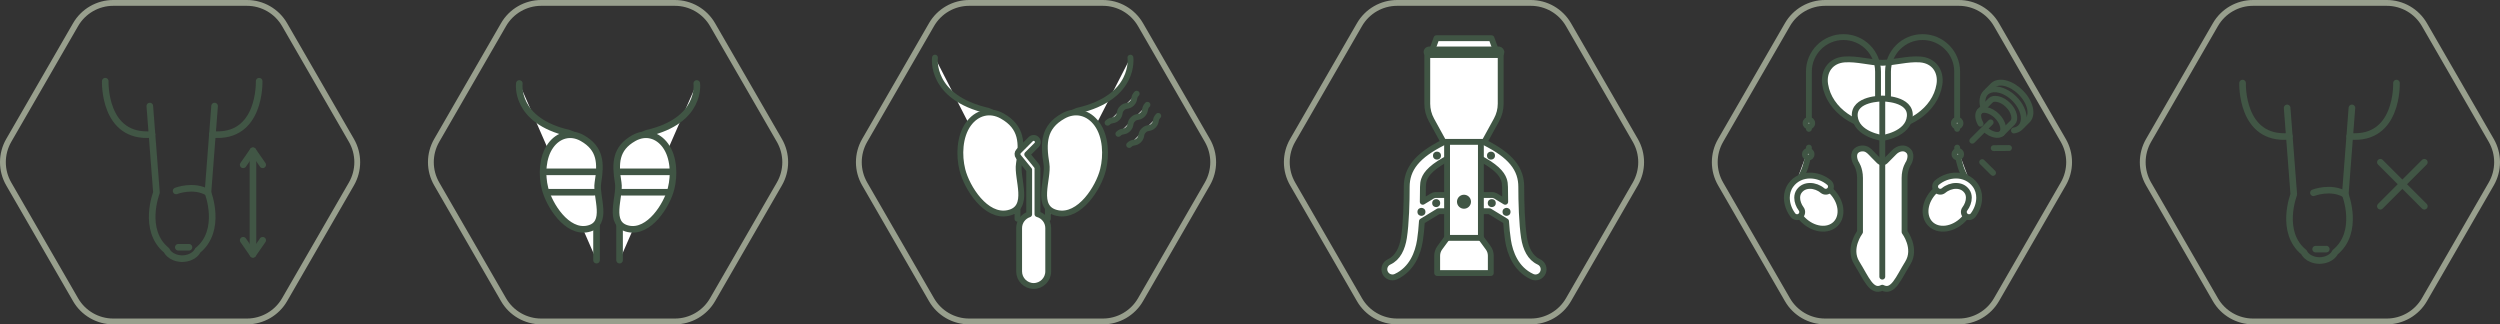 <?xml version="1.0" encoding="UTF-8"?>
<svg xmlns="http://www.w3.org/2000/svg" id="_圖層_2" data-name="圖層 2" viewBox="0 0 644.484 83.619">
  <rect x="0" y="0" width="644.484" height="83.619" fill="#333333" stroke="none"/>
  <path d="m63.651.75H29.2c-4.01,0-7.715,2.139-9.72,5.612L2.254,36.197c-2.005,3.473-2.005,7.751,0,11.224l17.225,29.835c2.005,3.473,5.71,5.612,9.72,5.612h34.451c4.01,0,7.715-2.139,9.72-5.612l17.225-29.835c2.005-3.473,2.005-7.751,0-11.224l-17.225-29.835c-2.005-3.473-5.71-5.612-9.72-5.612Z" style="fill: none; stroke: #989f8d; stroke-miterlimit: 10; stroke-width: 1.5px;"></path>
  <path d="m173.977.75h-34.451c-4.01,0-7.715,2.139-9.72,5.612l-17.225,29.835c-2.005,3.473-2.005,7.751,0,11.224l17.225,29.835c2.005,3.473,5.71,5.612,9.72,5.612h34.451c4.01,0,7.715-2.139,9.72-5.612l17.225-29.835c2.005-3.473,2.005-7.751,0-11.224l-17.225-29.835c-2.005-3.473-5.71-5.612-9.72-5.612Z" style="fill: none; stroke: #989f8d; stroke-miterlimit: 10; stroke-width: 1.5px;"></path>
  <path d="m284.304.75h-34.451c-4.01,0-7.715,2.139-9.72,5.612l-17.225,29.835c-2.005,3.473-2.005,7.751,0,11.224l17.225,29.835c2.005,3.473,5.71,5.612,9.72,5.612h34.451c4.01,0,7.715-2.139,9.72-5.612l17.225-29.835c2.005-3.473,2.005-7.751,0-11.224l-17.225-29.835c-2.005-3.473-5.71-5.612-9.72-5.612Z" style="fill: none; stroke: #989f8d; stroke-miterlimit: 10; stroke-width: 1.5px;"></path>
  <path d="m394.631.75h-34.451c-4.01,0-7.715,2.139-9.72,5.612l-17.225,29.835c-2.005,3.473-2.005,7.751,0,11.224l17.225,29.835c2.005,3.473,5.71,5.612,9.72,5.612h34.451c4.01,0,7.715-2.139,9.72-5.612l17.225-29.835c2.005-3.473,2.005-7.751,0-11.224l-17.225-29.835c-2.005-3.473-5.71-5.612-9.72-5.612Z" style="fill: none; stroke: #989f8d; stroke-miterlimit: 10; stroke-width: 1.5px;"></path>
  <path d="m504.957.75h-34.451c-4.01,0-7.715,2.139-9.72,5.612l-17.225,29.835c-2.005,3.473-2.005,7.751,0,11.224l17.225,29.835c2.005,3.473,5.71,5.612,9.72,5.612h34.451c4.01,0,7.715-2.139,9.72-5.612l17.225-29.835c2.005-3.473,2.005-7.751,0-11.224l-17.225-29.835c-2.005-3.473-5.71-5.612-9.72-5.612Z" style="fill: none; stroke: #989f8d; stroke-miterlimit: 10; stroke-width: 1.5px;"></path>
  <path d="m615.284.75h-34.451c-4.01,0-7.715,2.139-9.72,5.612l-17.225,29.835c-2.005,3.473-2.005,7.751,0,11.224l17.225,29.835c2.005,3.473,5.71,5.612,9.72,5.612h34.451c4.01,0,7.715-2.139,9.72-5.612l17.225-29.835c2.005-3.473,2.005-7.751,0-11.224l-17.225-29.835c-2.005-3.473-5.71-5.612-9.72-5.612Z" style="fill: none; stroke: #989f8d; stroke-miterlimit: 10; stroke-width: 1.5px;"></path>
  <g>
    <path d="m27.132,20.931s-.525,14.872,12.058,13.728" style="fill: none; stroke: #415645; stroke-linecap: round; stroke-linejoin: round; stroke-width: 1.7px;"></path>
    <path d="m66.807,20.931s.525,14.872-12.058,13.728" style="fill: none; stroke: #415645; stroke-linecap: round; stroke-linejoin: round; stroke-width: 1.7px;"></path>
    <path d="m38.618,27.337l1.716,22.308s-3.775,9.701,2.631,14.917c0,0,.801,2.014,4.004,2.128,3.203-.114,4.004-2.128,4.004-2.128,6.406-5.217,2.631-14.917,2.631-14.917l1.716-22.308" style="fill: none; stroke: #415645; stroke-linecap: round; stroke-linejoin: round; stroke-width: 1.7px;"></path>
    <line x1="45.968" y1="63.745" x2="48.714" y2="63.745" style="fill: none; stroke: #415645; stroke-linecap: round; stroke-linejoin: round; stroke-width: 1.7px;"></line>
    <path d="m45.396,49.216s4.519-1.773,8.208.429" style="fill: none; stroke: #415645; stroke-linecap: round; stroke-linejoin: round; stroke-width: 1.7px;"></path>
    <polyline points="67.723 42.491 65.208 38.873 62.692 42.491" style="fill: none; stroke: #415645; stroke-linecap: round; stroke-linejoin: round; stroke-width: 1.7px;"></polyline>
    <polyline points="62.692 61.936 65.208 65.554 67.723 61.936" style="fill: none; stroke: #415645; stroke-linecap: round; stroke-linejoin: round; stroke-width: 1.7px;"></polyline>
    <line x1="65.208" y1="38.873" x2="65.208" y2="65.554" style="fill: none; stroke: #415645; stroke-linecap: round; stroke-linejoin: round; stroke-width: 1.7px;"></line>
  </g>
  <g>
    <g>
      <path d="m373.444,50.268h-3.204c-.387,0-.759.104-1.089.306l-2.375,1.448c.033-1.385.049-2.711.049-3.868,0-.689.09-1.277.281-1.839.29-.837.814-1.675,1.884-2.656,1.066-.974,2.676-2.049,4.972-3.207,1.031-.521,1.445-1.779.925-2.811-.521-1.031-1.779-1.445-2.811-.925-3.345,1.694-5.66,3.333-7.223,5.229-.777.946-1.348,1.962-1.707,3.017-.361,1.054-.506,2.132-.505,3.191,0,1.915-.036,4.292-.145,6.642-.107,2.348-.29,4.681-.566,6.455-.206,1.347-.605,2.702-1.231,3.795-.633,1.1-1.439,1.931-2.607,2.474-1.05.483-1.509,1.726-1.026,2.775.483,1.05,1.726,1.509,2.775,1.026,2.063-.944,3.537-2.513,4.493-4.204.963-1.697,1.465-3.523,1.73-5.226.224-1.452.38-3.114.493-4.835l4.269-2.604h2.616c1.156,0,2.092-.937,2.092-2.092s-.937-2.092-2.092-2.092Z" style="fill: #fff; stroke: #405544; stroke-linecap: round; stroke-linejoin: round; stroke-width: 1.509px;"></path>
      <circle cx="370.445" cy="40.118" r="1.03" style="fill: #405544; stroke-width: 0px;"></circle>
      <circle cx="370.24" cy="52.36" r="1.03" style="fill: #405544; stroke-width: 0px;"></circle>
      <circle cx="366.438" cy="54.619" r="1.03" style="fill: #405544; stroke-width: 0px;"></circle>
    </g>
    <path d="m381.367,50.268h3.204c.387,0,.759.104,1.089.306l2.375,1.448c-.033-1.385-.049-2.711-.049-3.868,0-.689-.09-1.277-.281-1.839-.29-.837-.814-1.675-1.884-2.656-1.066-.974-2.676-2.049-4.972-3.207-1.031-.521-1.445-1.779-.925-2.811.521-1.031,1.779-1.445,2.811-.925,3.345,1.694,5.66,3.333,7.223,5.229.777.946,1.348,1.962,1.707,3.017.361,1.054.506,2.132.505,3.191,0,1.915.036,4.292.145,6.642.107,2.348.29,4.681.566,6.455.206,1.347.605,2.702,1.231,3.795.633,1.1,1.439,1.931,2.607,2.474,1.05.483,1.509,1.726,1.026,2.775-.483,1.05-1.726,1.509-2.775,1.026-2.063-.944-3.537-2.513-4.493-4.204-.963-1.697-1.465-3.523-1.73-5.226-.224-1.452-.38-3.114-.493-4.835l-4.269-2.604h-2.616c-1.156,0-2.092-.937-2.092-2.092,0-1.156.937-2.092,2.092-2.092Z" style="fill: #fff; stroke: #405544; stroke-linecap: round; stroke-linejoin: round; stroke-width: 1.509px;"></path>
    <circle cx="384.366" cy="40.118" r="1.03" style="fill: #405544; stroke-width: 0px;"></circle>
    <circle cx="384.57" cy="52.36" r="1.03" style="fill: #405544; stroke-width: 0px;"></circle>
    <circle cx="388.373" cy="54.619" r="1.03" style="fill: #405544; stroke-width: 0px;"></circle>
    <path d="m383.648,63.879l-1.883-2.563v-25.685h-8.719v25.685l-1.883,2.563c-.434.591-.669,1.306-.669,2.04v4.471h13.823v-4.471c0-.734-.234-1.448-.669-2.04Z" style="fill: #fff; stroke: #405544; stroke-linecap: round; stroke-linejoin: round; stroke-width: 1.509px;"></path>
    <polygon points="385.628 12.97 369.182 12.97 370.313 9.851 384.497 9.851 385.628 12.97" style="fill: #fff; stroke: #405544; stroke-linecap: round; stroke-linejoin: round; stroke-width: 1.509px;"></polygon>
    <path d="m367.942,14.175v12.566c0,1.457.37,2.892,1.079,4.182l3.105,5.652h10.558l3.105-5.652c.709-1.29,1.079-2.725,1.079-4.182v-12.566h-18.927Z" style="fill: #fff; stroke: #405544; stroke-linecap: round; stroke-linejoin: round; stroke-width: 1.509px;"></path>
    <circle cx="377.405" cy="52.005" r="1.806" style="fill: #405544; stroke-width: 0px;"></circle>
    <rect x="367.008" y="12.001" width="20.794" height="2.836" rx="1.418" ry="1.418" style="fill: #405544; stroke-width: 0px;"></rect>
    <line x1="373.046" y1="61.315" x2="381.765" y2="61.315" style="fill: #fff; stroke: #405544; stroke-linecap: round; stroke-linejoin: round; stroke-width: 1.509px;"></line>
  </g>
  <g>
    <g>
      <path d="m133.88,21.518s-1.367,9.585,12.816,12.816c0,0,7.086,2.531,7.086,10.287v22.444" style="fill: #fff; stroke: #405544; stroke-linecap: round; stroke-linejoin: round; stroke-width: 1.7px;"></path>
      <path d="m150.121,35.611c-3.034-1.715-6.201-.827-8.189,1.94-2.145,2.984-2.303,7.553-1.442,11.014,1.077,4.325,5.661,11.563,11.009,10.436,5.572-1.174,2.043-8.249,2.634-11.87.823-5.04.72-8.845-4.011-11.52Z" style="fill: #fff; stroke: #405544; stroke-linecap: round; stroke-linejoin: round; stroke-width: 1.7px;"></path>
      <path d="m179.623,21.518s1.367,9.585-12.816,12.816c0,0-7.086,2.531-7.086,10.287,0,7.756,0,22.444,0,22.444" style="fill: #fff; stroke: #405544; stroke-linecap: round; stroke-linejoin: round; stroke-width: 1.7px;"></path>
      <path d="m163.383,35.611c3.034-1.715,6.201-.827,8.189,1.94,2.145,2.984,2.303,7.553,1.442,11.014-1.077,4.325-5.661,11.563-11.009,10.436-5.572-1.174-2.043-8.249-2.634-11.87-.823-5.04-.72-8.845,4.011-11.52Z" style="fill: #fff; stroke: #405544; stroke-linecap: round; stroke-linejoin: round; stroke-width: 1.7px;"></path>
    </g>
    <line x1="141.059" y1="44.291" x2="153.639" y2="44.291" style="fill: #fff; stroke: #405544; stroke-linecap: round; stroke-linejoin: round; stroke-width: 1.7px;"></line>
    <line x1="141.539" y1="49.554" x2="153.159" y2="49.554" style="fill: #fff; stroke: #405544; stroke-linecap: round; stroke-linejoin: round; stroke-width: 1.7px;"></line>
    <line x1="160.007" y1="44.291" x2="172.586" y2="44.291" style="fill: #fff; stroke: #405544; stroke-linecap: round; stroke-linejoin: round; stroke-width: 1.7px;"></line>
    <line x1="160.344" y1="49.554" x2="171.965" y2="49.554" style="fill: #fff; stroke: #405544; stroke-linecap: round; stroke-linejoin: round; stroke-width: 1.7px;"></line>
  </g>
  <g>
    <path d="m241.028,14.859s-1.461,10.244,13.698,13.698c0,0,7.574,2.705,7.574,10.995v16.842" style="fill: #fff; stroke: #405544; stroke-linecap: round; stroke-linejoin: round; stroke-width: 1.509px;"></path>
    <path d="m258.387,29.922c-3.242-1.833-6.627-.884-8.753,2.074-2.292,3.189-2.462,8.073-1.541,11.772,1.151,4.623,6.051,12.359,11.766,11.155,5.956-1.255,2.183-8.817,2.815-12.687.879-5.387.769-9.454-4.287-12.312Z" style="fill: #fff; stroke: #405544; stroke-linecap: round; stroke-linejoin: round; stroke-width: 1.509px;"></path>
    <path d="m291.415,14.859s1.461,10.244-13.698,13.698c0,0-7.574,2.705-7.574,10.995,0,8.29,0,16.842,0,16.842" style="fill: #fff; stroke: #405544; stroke-linecap: round; stroke-linejoin: round; stroke-width: 1.509px;"></path>
    <path d="m274.057,29.922c3.242-1.833,6.627-.884,8.753,2.074,2.292,3.189,2.462,8.073,1.541,11.772-1.151,4.623-6.051,12.359-11.766,11.155-5.956-1.255-2.183-8.817-2.815-12.687-.879-5.387-.769-9.454,4.287-12.312Z" style="fill: #fff; stroke: #405544; stroke-linecap: round; stroke-linejoin: round; stroke-width: 1.509px;"></path>
    <path d="m267.453,55.195v-11.777c0-.248-.085-.485-.241-.677l-2.4-2.943,2.418-2.418c.418-.418.418-1.096,0-1.514-.418-.418-1.096-.418-1.514,0l-3.102,3.102c-.388.388-.42,1.008-.073,1.434l2.77,3.398v11.453c-1.494.494-2.588,1.891-2.588,3.545v11.177c0,2.062,1.687,3.75,3.75,3.75s3.75-1.688,3.75-3.75v-11.177c0-1.722-1.182-3.167-2.77-3.602Z" style="fill: #fff; stroke: #405544; stroke-linecap: round; stroke-linejoin: round; stroke-width: 1.509px;"></path>
    <g>
      <g>
        <path d="m285.523,31.643c.935-.935,1.571-.299,2.506-1.233s.301-1.573,1.238-2.51,1.575-.302,2.513-1.241.302-1.575,1.241-2.513" style="fill: #fff; stroke-width: 0px;"></path>
        <path d="m285.523,31.643c.935-.935,1.571-.299,2.506-1.233s.301-1.573,1.238-2.51,1.575-.302,2.513-1.241.302-1.575,1.241-2.513" style="fill: none; stroke: #405544; stroke-linecap: round; stroke-linejoin: round; stroke-width: 1.509px;"></path>
      </g>
      <g>
        <path d="m288.307,34.51c.935-.935,1.571-.299,2.506-1.233s.301-1.573,1.238-2.51,1.575-.302,2.513-1.241.302-1.575,1.241-2.513" style="fill: #fff; stroke-width: 0px;"></path>
        <path d="m288.307,34.51c.935-.935,1.571-.299,2.506-1.233s.301-1.573,1.238-2.51,1.575-.302,2.513-1.241.302-1.575,1.241-2.513" style="fill: none; stroke: #405544; stroke-linecap: round; stroke-linejoin: round; stroke-width: 1.509px;"></path>
      </g>
      <g>
        <path d="m291.091,37.377c.935-.935,1.571-.299,2.506-1.233s.301-1.573,1.238-2.51,1.575-.302,2.513-1.241.302-1.575,1.241-2.513" style="fill: #fff; stroke-width: 0px;"></path>
        <path d="m291.091,37.377c.935-.935,1.571-.299,2.506-1.233s.301-1.573,1.238-2.51,1.575-.302,2.513-1.241.302-1.575,1.241-2.513" style="fill: none; stroke: #405544; stroke-linecap: round; stroke-linejoin: round; stroke-width: 1.509px;"></path>
      </g>
    </g>
  </g>
  <g>
    <path d="m578.121,21.412s-.525,14.872,12.058,13.728" style="fill: none; stroke: #415645; stroke-linecap: round; stroke-linejoin: round; stroke-width: 1.7px;"></path>
    <path d="m617.795,21.412s.525,14.872-12.058,13.728" style="fill: none; stroke: #415645; stroke-linecap: round; stroke-linejoin: round; stroke-width: 1.7px;"></path>
    <path d="m589.607,27.818l1.716,22.308s-3.775,9.701,2.631,14.917c0,0,.801,2.014,4.004,2.128,3.203-.114,4.004-2.128,4.004-2.128,6.406-5.217,2.631-14.917,2.631-14.917l1.716-22.308" style="fill: none; stroke: #415645; stroke-linecap: round; stroke-linejoin: round; stroke-width: 1.7px;"></path>
    <line x1="596.957" y1="64.225" x2="599.703" y2="64.225" style="fill: none; stroke: #415645; stroke-linecap: round; stroke-linejoin: round; stroke-width: 1.7px;"></line>
    <path d="m596.385,49.697s4.519-1.773,8.208.429" style="fill: none; stroke: #415645; stroke-linecap: round; stroke-linejoin: round; stroke-width: 1.7px;"></path>
    <line x1="613.643" y1="41.824" x2="624.984" y2="53.164" style="fill: none; stroke: #415645; stroke-linecap: round; stroke-linejoin: round; stroke-width: 1.7px;"></line>
    <line x1="624.984" y1="41.824" x2="613.643" y2="53.164" style="fill: none; stroke: #415645; stroke-linecap: round; stroke-linejoin: round; stroke-width: 1.7px;"></line>
  </g>
  <g>
    <g>
      <path d="m494.98,15.326c-3.279-.231-6.49.818-9.738.862-3.248-.045-6.459-1.093-9.738-.862-3.535.249-5.543,3.025-4.979,6.503,1.088,6.715,8.225,11.125,14.717,10.968,6.492.157,13.629-4.253,14.717-10.968.564-3.478-1.444-6.254-4.979-6.503Z" style="fill: #fff; stroke: #405544; stroke-linecap: round; stroke-linejoin: round; stroke-width: 1.509px;"></path>
      <path d="m486.717,27.759v-9.289c0-4.922,3.99-8.912,8.912-8.912h0c4.922,0,8.912,3.99,8.912,8.912v14.749" style="fill: none; stroke: #405544; stroke-linecap: round; stroke-linejoin: round; stroke-width: 1.509px;"></path>
      <path d="m504.541,38.052s.188,6.276,3.389,9.163" style="fill: #fff; stroke: #405544; stroke-linecap: round; stroke-linejoin: round; stroke-width: 1.509px;"></path>
      <g>
        <ellipse cx="502.392" cy="52.958" rx="6.716" ry="5.194" transform="translate(109.7 370.756) rotate(-45)" style="fill: #fff; stroke: #405544; stroke-linecap: round; stroke-linejoin: round; stroke-width: 1.509px;"></ellipse>
        <path d="m501.052,49.113c.876-.746,2.089-1.193,3.192-1.188,1.14.013,2.097.408,2.794,1.353.355.491.516,1.054.518,1.701.007.956-.404,2.062-1.022,2.867-.445.587-.33,1.423.256,1.869s1.423.33,1.869-.256c.938-1.245,1.557-2.819,1.564-4.479.003-1.109-.301-2.273-1.028-3.27-1.228-1.703-3.138-2.465-4.952-2.452-1.784.005-3.539.664-4.913,1.817-.563.475-.634,1.317-.159,1.879.475.563,1.317.634,1.879.159Z" style="fill: #fff; stroke: #405544; stroke-linecap: round; stroke-linejoin: round; stroke-width: 1.509px;"></path>
      </g>
      <path d="m484.145,27.759v-9.289c0-4.922-3.99-8.912-8.912-8.912h0c-4.922,0-8.912,3.99-8.912,8.912v14.749" style="fill: none; stroke: #405544; stroke-linecap: round; stroke-linejoin: round; stroke-width: 1.509px;"></path>
      <path d="m466.32,38.052s-.188,6.276-3.389,9.163" style="fill: #fff; stroke: #405544; stroke-linecap: round; stroke-linejoin: round; stroke-width: 1.509px;"></path>
      <g>
        <ellipse cx="468.47" cy="52.958" rx="5.194" ry="6.716" transform="translate(99.764 346.769) rotate(-45)" style="fill: #fff; stroke: #405544; stroke-linecap: round; stroke-linejoin: round; stroke-width: 1.509px;"></ellipse>
        <path d="m469.809,49.113c-.876-.746-2.089-1.193-3.192-1.188-1.14.013-2.097.408-2.794,1.353-.355.491-.516,1.054-.518,1.701-.007.956.404,2.062,1.022,2.867.445.587.33,1.423-.256,1.869s-1.423.33-1.869-.256c-.938-1.245-1.557-2.819-1.564-4.479-.003-1.109.301-2.273,1.028-3.27,1.228-1.703,3.138-2.465,4.952-2.452,1.784.005,3.539.664,4.913,1.817.563.475.634,1.317.159,1.879-.475.563-1.317.634-1.879.159Z" style="fill: #fff; stroke: #405544; stroke-linecap: round; stroke-linejoin: round; stroke-width: 1.509px;"></path>
      </g>
      <g>
        <path d="m485.242,25.406s-7.5-.063-7.092,4.613c.408,4.676,7.092,5.554,7.092,5.554,0,0,6.684-.879,7.092-5.554.408-4.676-7.092-4.613-7.092-4.613Z" style="fill: #fff; stroke: #405544; stroke-linecap: round; stroke-linejoin: round; stroke-width: 1.509px;"></path>
        <path d="m490.985,59.799v-13.933c0-2.448,1.067-3.891,1.067-3.891,0,0,1.004-1.883,0-3.013-1.058-1.19-2.737-.717-3.716.27-.757.764-1.515,1.527-2.272,2.291-.452.456-1.19.456-1.643,0-.488-.492-.976-.984-1.464-1.476-.622-.627-1.222-1.425-2.105-1.684-.799-.234-1.852-.04-2.42.599-1.004,1.13,0,3.013,0,3.013,0,0,1.067,1.443,1.067,3.891v13.933s-3.201,4.205-.816,8.034,3.766,7.782,6.559,6.339c2.793,1.443,4.174-2.51,6.559-6.339,2.385-3.829-.816-8.034-.816-8.034Z" style="fill: #fff; stroke: #405544; stroke-linecap: round; stroke-linejoin: round; stroke-width: 1.509px;"></path>
        <line x1="485.242" y1="71.316" x2="485.242" y2="26.127" style="fill: #fff; stroke: #405544; stroke-linecap: round; stroke-linejoin: round; stroke-width: 1.509px;"></line>
      </g>
      <circle cx="504.541" cy="31.753" r=".854" style="fill: #fff; stroke: #405544; stroke-linecap: round; stroke-linejoin: round; stroke-width: 1.509px;"></circle>
      <circle cx="504.705" cy="39.755" r=".854" style="fill: #fff; stroke: #405544; stroke-linecap: round; stroke-linejoin: round; stroke-width: 1.509px;"></circle>
      <circle cx="466.32" cy="31.753" r=".854" style="fill: #fff; stroke: #405544; stroke-linecap: round; stroke-linejoin: round; stroke-width: 1.509px;"></circle>
      <circle cx="466.157" cy="39.755" r=".854" style="fill: #fff; stroke: #405544; stroke-linecap: round; stroke-linejoin: round; stroke-width: 1.509px;"></circle>
    </g>
    <g>
      <path d="m511.307,27.746c-.461-1.526-.289-2.964.613-3.865,1.603-1.603,4.905-.9,7.375,1.57,2.47,2.47,3.173,5.772,1.57,7.375-.446.446-1.025.714-1.68.814" style="fill: none; stroke: #405544; stroke-linecap: round; stroke-linejoin: round; stroke-width: 1.509px;"></path>
      <path d="m516.041,34.396l2.846-2.846c.768-.768.409-2.844-1.22-4.472s-3.705-1.988-4.473-1.22l-2.846,2.846" style="fill: none; stroke: #405544; stroke-linecap: round; stroke-linejoin: round; stroke-width: 1.509px;"></path>
      <path d="m510.583,31.898c-.752-1.307-.81-2.619-.234-3.194.768-.768,2.844-.409,4.472,1.22,1.629,1.629,1.988,3.705,1.22,4.473-.753.753-2.763.423-4.377-1.126" style="fill: none; stroke: #405544; stroke-linecap: round; stroke-linejoin: round; stroke-width: 1.509px;"></path>
      <path d="m521.337,32.353l1.352-1.352c1.493-1.493.701-4.706-1.769-7.176-2.47-2.47-5.683-3.262-7.176-1.769l-1.352,1.352" style="fill: none; stroke: #405544; stroke-linecap: round; stroke-linejoin: round; stroke-width: 1.509px;"></path>
      <line x1="513.168" y1="31.55" x2="508.447" y2="36.271" style="fill: none; stroke: #405544; stroke-linecap: round; stroke-linejoin: round; stroke-width: 1.509px;"></line>
    </g>
    <line x1="513.794" y1="44.564" x2="510.99" y2="41.796" style="fill: none; stroke: #405544; stroke-linecap: round; stroke-linejoin: round; stroke-width: 1.509px;"></line>
    <line x1="517.902" y1="38.158" x2="513.962" y2="38.184" style="fill: none; stroke: #405544; stroke-linecap: round; stroke-linejoin: round; stroke-width: 1.509px;"></line>
  </g>
</svg>
